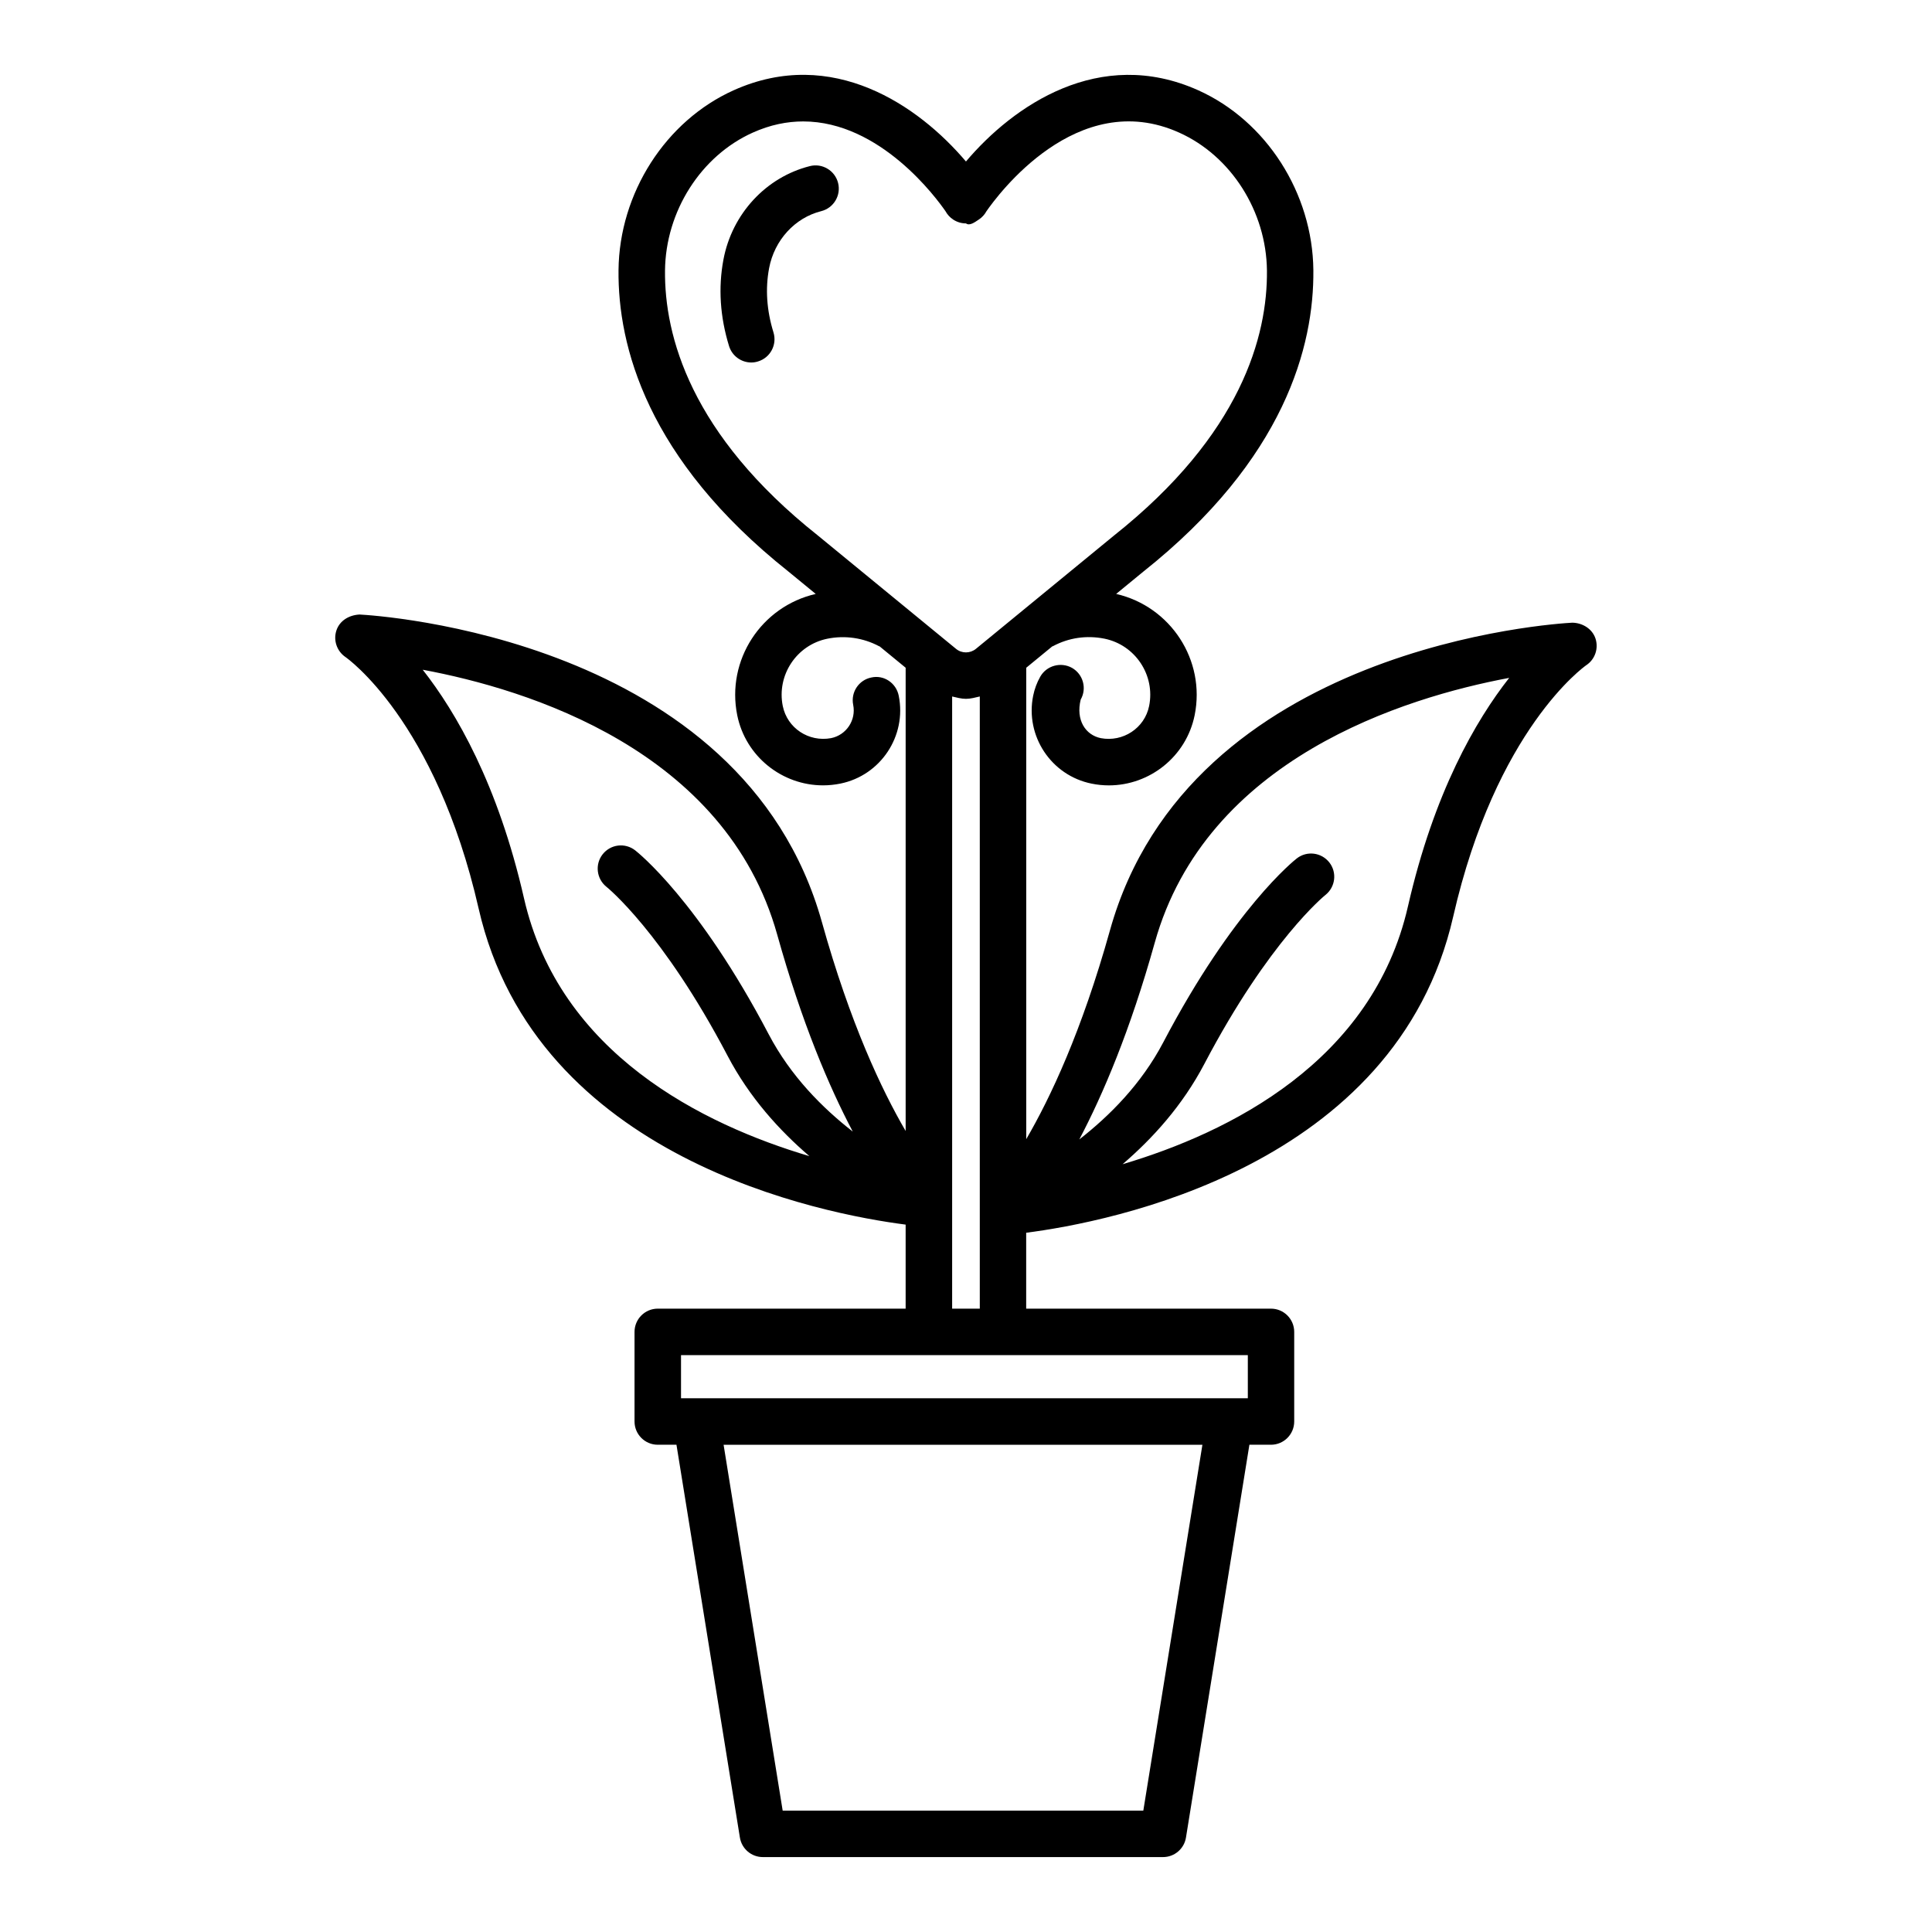 <?xml version="1.0" encoding="UTF-8"?>
<!-- Uploaded to: ICON Repo, www.svgrepo.com, Generator: ICON Repo Mixer Tools -->
<svg fill="#000000" width="800px" height="800px" version="1.1" viewBox="144 144 512 512" xmlns="http://www.w3.org/2000/svg">
 <g>
  <path d="m560.68 309.02c-4.133 0.211-101.44 6.055-122.53 81.531-7.473 26.75-15.801 44.383-22.188 55.34v-124.93l6.894-5.66c0.051-0.027 0.109-0.02 0.16-0.047 4.215-2.254 8.941-2.945 13.676-2 8.176 1.668 13.488 9.68 11.836 17.84-1.188 5.906-6.973 9.633-12.812 8.52-4.043-0.828-6.664-4.781-5.32-10.219 1.684-2.961 0.648-6.719-2.305-8.402-2.945-1.637-6.703-0.629-8.395 2.301-0.902 1.578-1.531 3.293-1.895 5.066-2.164 10.672 4.769 21.145 15.473 23.309 1.539 0.316 3.082 0.465 4.59 0.465 10.797 0 20.5-7.606 22.73-18.59 2.949-14.582-6.356-28.82-20.801-32.148l7.137-5.859c37.645-29.891 45.316-59.965 45.125-79.938-0.203-20.426-12.473-39.586-30.539-47.688-26.156-11.707-49 4.086-61.527 18.891-12.527-14.805-35.398-30.613-61.535-18.891-18.062 8.102-30.336 27.262-30.539 47.688-0.195 19.973 7.477 50.047 45.039 79.875l7.223 5.926c-14.438 3.305-23.754 17.551-20.801 32.152 2.231 10.969 11.926 18.574 22.73 18.574 1.52 0 3.059-0.152 4.598-0.465 10.691-2.164 17.629-12.637 15.465-23.309-0.676-3.352-3.93-5.562-7.258-4.809-3.328 0.66-5.484 3.922-4.809 7.246 0.82 4.043-1.805 7.996-5.84 8.82-5.938 1.113-11.625-2.644-12.82-8.504-1.652-8.176 3.66-16.188 11.82-17.84 4.668-0.945 9.52-0.238 13.691 1.984 0.051 0.027 0.105 0.023 0.156 0.047l6.898 5.66v122.77c-6.391-10.961-14.719-28.598-22.188-55.34-21.086-75.473-118.39-81.32-122.53-81.531-2.742 0.137-5.258 1.578-6.133 4.207-0.879 2.613 0.113 5.5 2.398 7.062 0.234 0.152 23.879 16.668 35.289 66.652 15.176 66.484 91.383 80.949 113.16 83.758v22.27h-65.695c-3.398 0-6.152 2.766-6.152 6.16v23.746c0 3.398 2.758 6.16 6.152 6.16h4.961l16.809 104.09c0.48 2.992 3.059 5.184 6.078 5.184h106.06c3.019 0 5.598-2.195 6.078-5.184l16.809-104.09h5.723c3.398 0 6.152-2.766 6.152-6.16v-23.746c0-3.398-2.758-6.16-6.152-6.16h-64.879v-20.117c21.793-2.797 97.988-17.27 113.16-83.762 11.348-49.715 34.805-66.32 35.281-66.652 2.301-1.531 3.297-4.418 2.434-7.047-0.863-2.617-3.461-4.168-6.16-4.211zm-212.97 109.07c-18.613-35.469-34.723-48.227-35.398-48.754-2.684-2.074-6.508-1.609-8.609 1.066-2.09 2.66-1.621 6.523 1.027 8.625 0.152 0.121 14.887 12.008 32.086 44.77 5.828 11.105 13.781 19.812 21.676 26.59-28.234-8.383-66.234-27.16-75.629-68.336-6.891-30.191-17.996-49.309-26.84-60.566 27.719 5.156 80.273 21.266 93.949 70.215 6.535 23.406 13.762 40.316 20.016 52.176-7.996-6.231-16.434-14.656-22.277-25.785zm99.281 205.74h-95.574l-15.656-96.949h126.89zm27.695-120.7v11.422h-150.21v-11.422zm-78.359-12.324v-27.996-0.012-134.22c1.215 0.277 2.422 0.621 3.66 0.621 1.242 0 2.449-0.344 3.668-0.625v162.23zm6.305-174.86c-1.523 1.246-3.742 1.277-5.281 0l-36.652-30.07c-33.746-26.797-40.629-52.945-40.465-70.168 0.156-15.703 9.512-30.402 23.266-36.566 4.644-2.09 9.121-2.961 13.352-2.961 20.453 0 35.371 20.395 37.723 23.805 0.465 0.855 1.148 1.621 2.019 2.195 1.043 0.691 2.219 1.023 3.383 1.023h0.016c0.977 0.734 2.352-0.332 3.402-1.023 0.871-0.57 1.555-1.336 2.019-2.195 2.848-4.102 24-33.031 51.074-20.844 13.75 6.16 23.105 20.859 23.266 36.566 0.164 17.223-6.719 43.371-40.547 70.227zm114.49 68.246c-9.395 41.191-47.398 59.965-75.633 68.34 7.898-6.773 15.852-15.484 21.68-26.59 17.199-32.762 31.938-44.648 32.086-44.77 2.652-2.106 3.117-5.965 1.027-8.625-2.106-2.66-5.93-3.141-8.609-1.066-0.676 0.527-16.785 13.285-35.398 48.754-5.816 11.07-14.246 19.484-22.25 25.727 6.246-11.855 13.457-28.75 19.988-52.117 13.645-48.844 66.191-65 93.938-70.199-8.848 11.266-19.938 30.367-26.828 60.547z"/>
  <path d="m358.63 188.02c-11.641 2.93-20.633 12.652-22.91 24.766-1.406 7.453-0.902 15.18 1.488 22.934 0.82 2.644 3.254 4.344 5.883 4.344 0.602 0 1.211-0.09 1.812-0.285 3.254-0.992 5.074-4.449 4.074-7.695-1.797-5.816-2.188-11.543-1.156-17.012 1.398-7.426 6.816-13.359 13.816-15.117 3.297-0.828 5.297-4.18 4.465-7.469-0.828-3.309-4.219-5.305-7.473-4.465z"/>
 </g>
</svg>